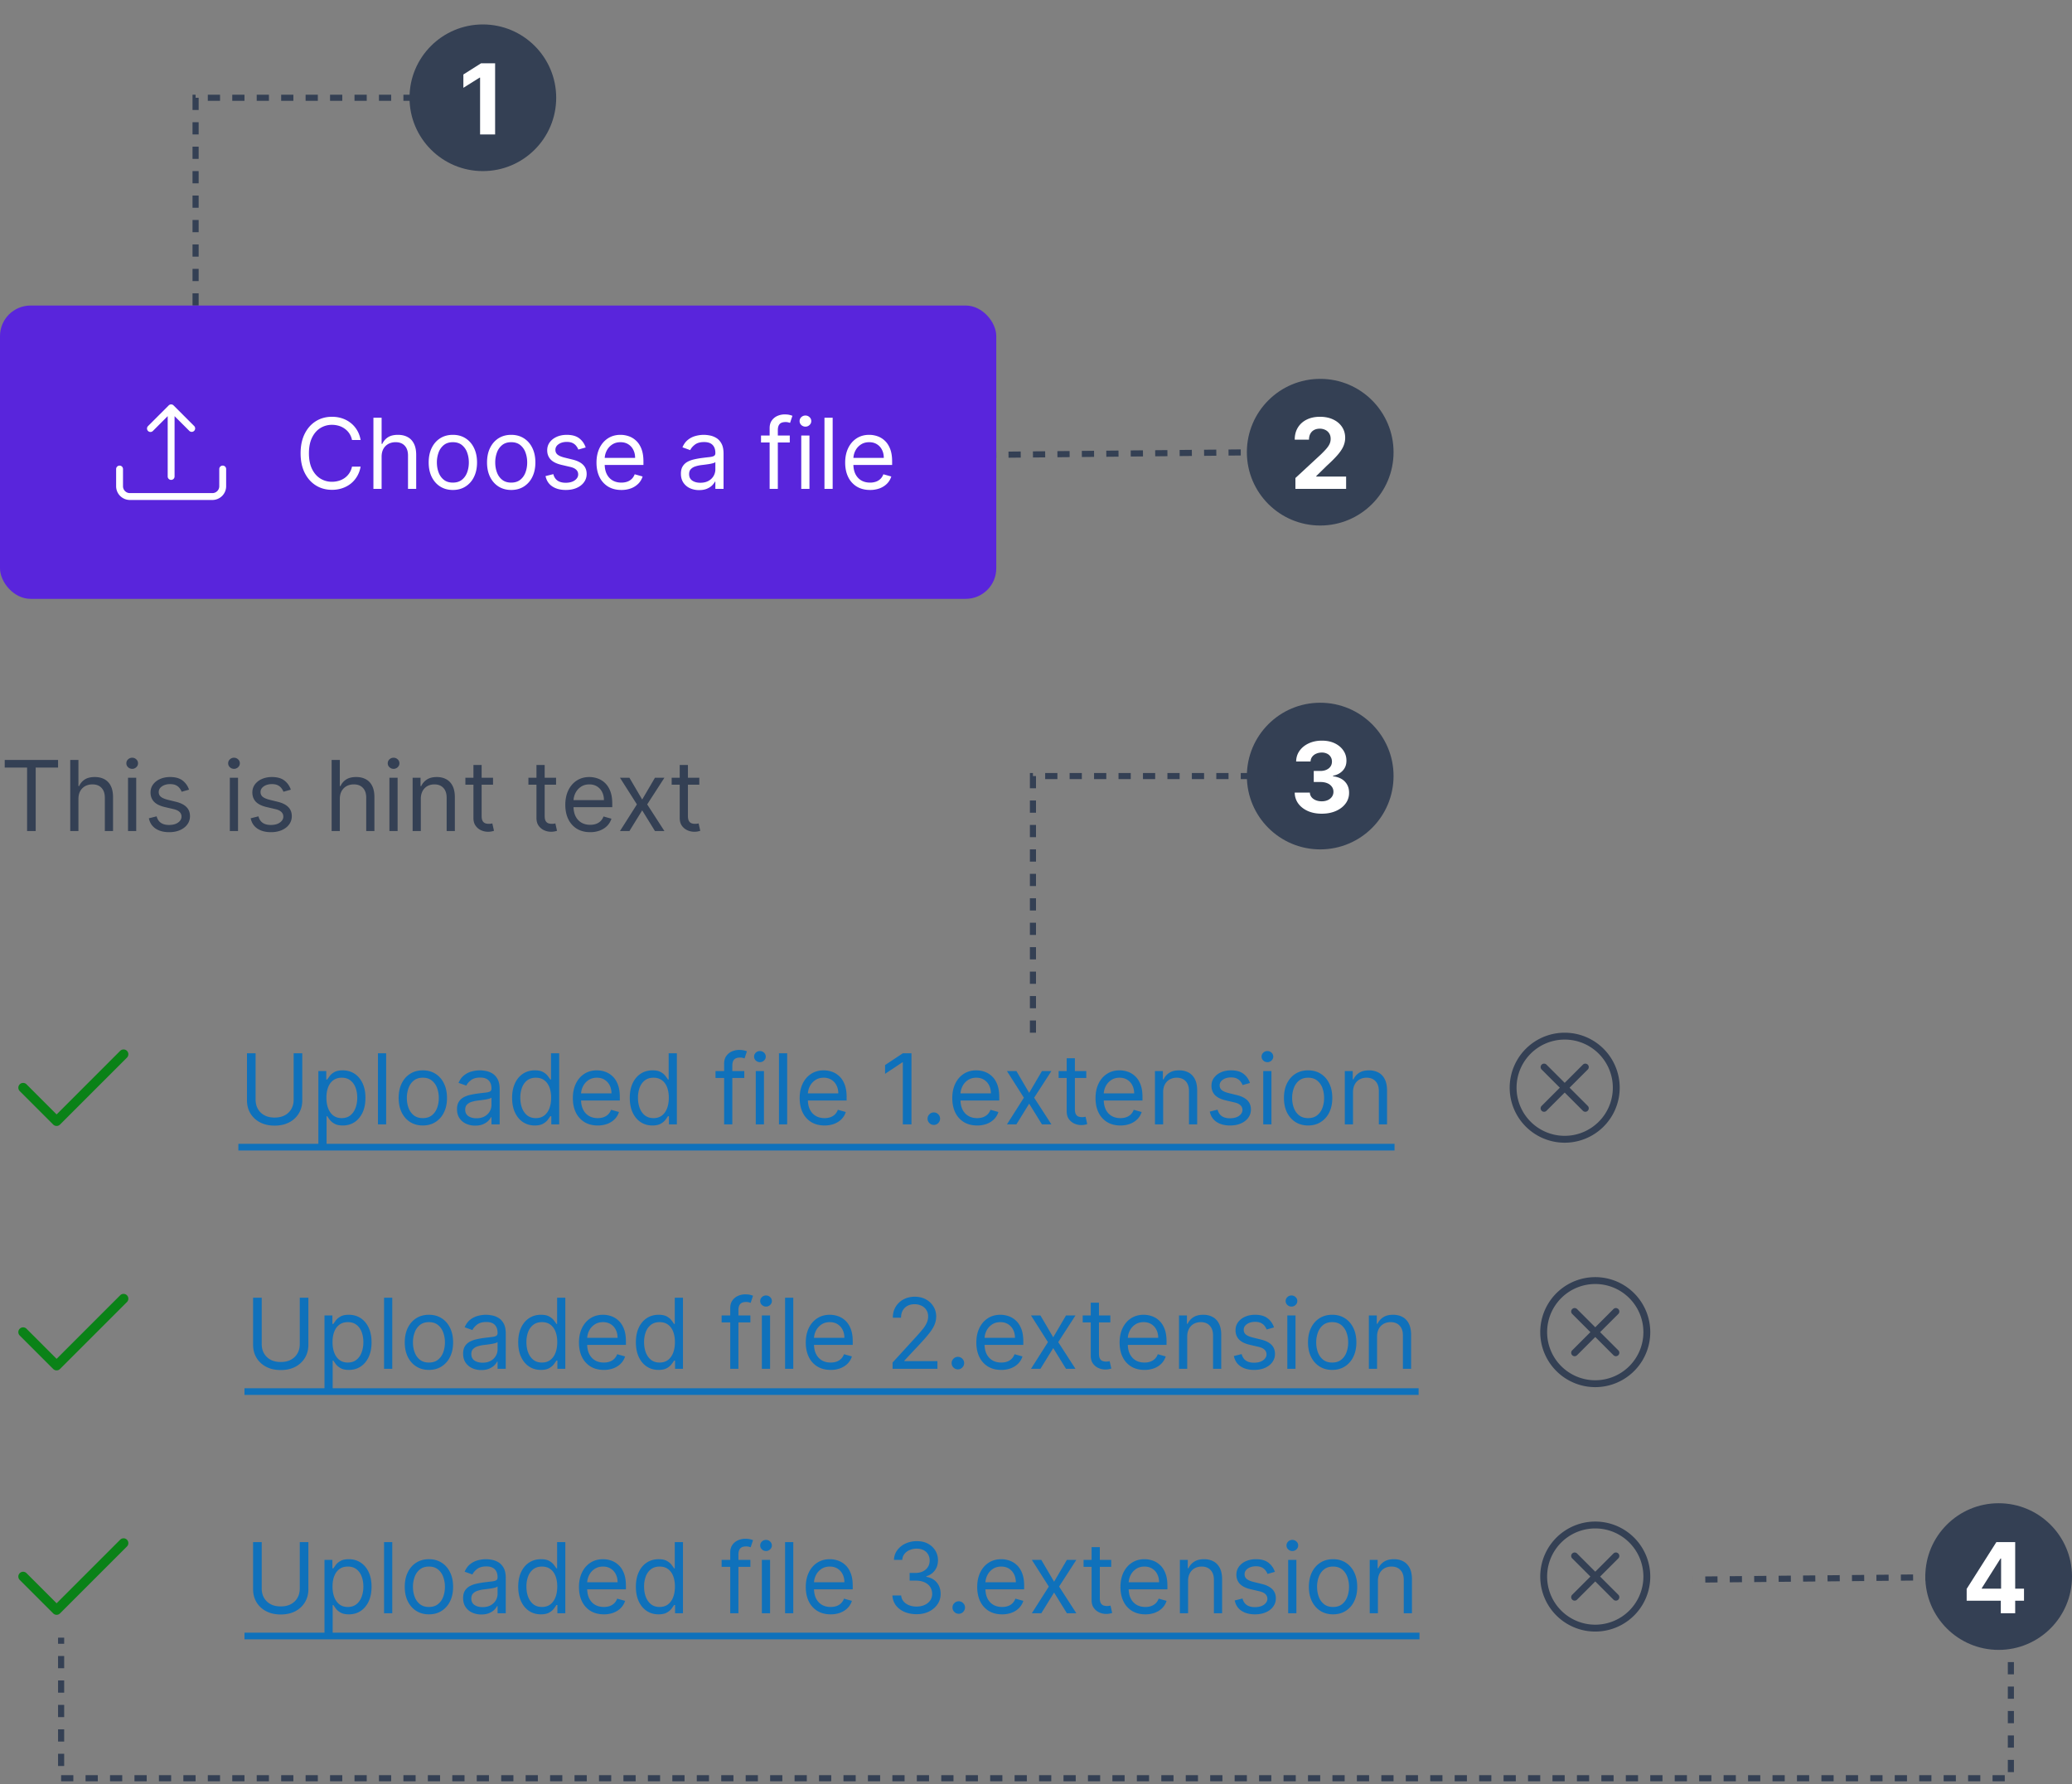 <svg width="339" height="292" viewBox="0 0 339 292" fill="none" xmlns="http://www.w3.org/2000/svg"><rect x="0" y="0" width="339" height="292" fill="#808080" stroke="none"/><circle cx="216" cy="74" r="12" fill="#344054"/><path d="M211.943 80v-1.773l4.142-3.835c.353-.34.648-.648.887-.92.242-.273.426-.54.551-.801.125-.266.187-.552.187-.859 0-.34-.077-.634-.233-.88a1.526 1.526 0 0 0-.636-.574 1.995 1.995 0 0 0-.915-.205c-.356 0-.667.072-.932.216-.265.144-.469.35-.613.62-.144.269-.216.589-.216.96h-2.335c0-.761.172-1.422.517-1.983.344-.56.827-.994 1.448-1.301.622-.307 1.338-.46 2.148-.46.834 0 1.559.147 2.176.443.622.291 1.104.697 1.449 1.216s.517 1.113.517 1.784c0 .44-.087.873-.261 1.3-.171.429-.476.904-.915 1.427-.439.519-1.059 1.142-1.858 1.87l-1.699 1.664v.08h4.887V80h-8.296Z" fill="#fff"/><path d="m207 74-52 .5M329 272v19m0-33-52 .5" stroke="#344054" stroke-dasharray="2 2"/><circle cx="79" cy="16" r="12" fill="#344054"/><path d="M81.006 10.364V22h-2.46v-9.301h-.069l-2.665 1.67v-2.181l2.881-1.824h2.313Z" fill="#fff"/><path d="M76 16H32v42" stroke="#344054" stroke-dasharray="2 2"/><circle cx="327" cy="258" r="12" fill="#344054"/><path d="M321.767 261.955v-1.938l4.858-7.653h1.67v2.681h-.988l-3.063 4.847v.091h6.904v1.972h-9.381Zm5.585 2.045v-2.636l.046-.858v-8.142h2.307V264h-2.353Z" fill="#fff"/><path d="M328 291H10v-23" stroke="#344054" stroke-dasharray="2 2"/><rect y="50" width="163" height="48" rx="5" fill="#5925DC"/><path d="M19.563 76.194a.562.562 0 0 1 .562.563v2.812a1.125 1.125 0 0 0 1.125 1.125h13.5a1.125 1.125 0 0 0 1.125-1.125v-2.812a.562.562 0 0 1 1.125 0v2.812a2.25 2.25 0 0 1-2.25 2.25h-13.5A2.25 2.25 0 0 1 19 79.57v-2.812a.562.562 0 0 1 .563-.563Z" fill="#fff"/><path d="M27.602 66.346a.56.56 0 0 1 .796 0l3.375 3.375a.563.563 0 0 1-.796.796l-2.415-2.415v9.892a.563.563 0 0 1-1.125 0v-9.892l-2.414 2.415a.563.563 0 1 1-.796-.796l3.375-3.375ZM59 72h-1.41a2.93 2.93 0 0 0-1.187-1.84 3.185 3.185 0 0 0-.972-.478 3.883 3.883 0 0 0-1.113-.16 3.55 3.55 0 0 0-1.915.535c-.569.356-1.021.88-1.358 1.574-.334.693-.5 1.543-.5 2.55 0 1.008.166 1.859.5 2.552.337.693.79 1.218 1.358 1.574a3.55 3.55 0 0 0 1.915.534 3.88 3.88 0 0 0 1.113-.16c.356-.105.68-.262.972-.47a2.984 2.984 0 0 0 1.188-1.847h1.408a4.695 4.695 0 0 1-.58 1.596c-.28.47-.628.87-1.045 1.2a4.58 4.58 0 0 1-1.403.743 5.23 5.23 0 0 1-1.653.256c-.993 0-1.875-.242-2.648-.727-.773-.485-1.38-1.174-1.824-2.068-.443-.894-.665-1.955-.665-3.182 0-1.228.222-2.288.665-3.182.443-.894 1.051-1.583 1.824-2.068.773-.485 1.655-.728 2.648-.728.587 0 1.138.086 1.653.256.519.17.987.42 1.403.75.417.326.765.724 1.046 1.193.28.466.473.998.58 1.597Zm3.435 2.75V80h-1.34V68.364h1.34v4.272h.114a2.47 2.47 0 0 1 .92-1.073c.413-.27.963-.404 1.648-.404.595 0 1.116.12 1.563.358.447.235.793.597 1.04 1.085.25.485.374 1.102.374 1.852V80h-1.34v-5.454c0-.694-.18-1.23-.54-1.609-.356-.382-.85-.573-1.483-.573-.44 0-.833.092-1.182.278a2.036 2.036 0 0 0-.818.813c-.197.356-.296.787-.296 1.295Zm11.658 5.432c-.788 0-1.48-.188-2.074-.563-.59-.375-1.053-.9-1.386-1.573-.33-.675-.495-1.463-.495-2.364 0-.91.165-1.703.495-2.38.333-.679.795-1.205 1.386-1.58.595-.375 1.286-.563 2.074-.563.788 0 1.477.188 2.068.563.595.375 1.057.901 1.387 1.58.333.677.5 1.47.5 2.38 0 .901-.167 1.69-.5 2.364a3.77 3.77 0 0 1-1.387 1.573c-.59.375-1.28.563-2.068.563Zm0-1.205c.599 0 1.09-.153 1.477-.46.387-.307.673-.71.858-1.21.186-.5.279-1.042.279-1.625 0-.584-.093-1.127-.279-1.63a2.749 2.749 0 0 0-.858-1.223c-.386-.31-.878-.465-1.477-.465-.598 0-1.09.155-1.477.465a2.741 2.741 0 0 0-.858 1.222 4.681 4.681 0 0 0-.279 1.63c0 .584.093 1.126.279 1.626.185.5.471.903.858 1.21.386.307.879.46 1.477.46Zm9.547 1.205c-.788 0-1.48-.188-2.074-.563-.59-.375-1.053-.9-1.386-1.573-.33-.675-.495-1.463-.495-2.364 0-.91.165-1.703.495-2.38.333-.679.795-1.205 1.386-1.58.595-.375 1.286-.563 2.074-.563.788 0 1.477.188 2.068.563.595.375 1.057.901 1.386 1.58.334.677.5 1.47.5 2.38 0 .901-.166 1.69-.5 2.364a3.77 3.77 0 0 1-1.386 1.573c-.59.375-1.28.563-2.068.563Zm0-1.205c.598 0 1.09-.153 1.477-.46.387-.307.672-.71.858-1.21.186-.5.279-1.042.279-1.625 0-.584-.093-1.127-.279-1.63a2.748 2.748 0 0 0-.858-1.223c-.386-.31-.879-.465-1.477-.465-.599 0-1.091.155-1.477.465a2.75 2.75 0 0 0-.858 1.222 4.681 4.681 0 0 0-.279 1.63c0 .584.093 1.126.279 1.626.185.5.471.903.858 1.21.386.307.878.46 1.477.46Zm12.183-5.75-1.204.341a2.234 2.234 0 0 0-.336-.585 1.627 1.627 0 0 0-.59-.477c-.25-.125-.57-.188-.96-.188-.535 0-.98.123-1.336.37-.352.242-.528.55-.528.926 0 .333.12.596.363.79.243.193.621.354 1.137.482l1.295.319c.78.189 1.362.479 1.744.869.383.386.574.884.574 1.494 0 .5-.144.947-.432 1.341-.284.394-.681.705-1.193.932-.511.227-1.106.34-1.784.34-.89 0-1.627-.192-2.21-.579-.583-.386-.953-.95-1.108-1.693l1.273-.318c.12.47.35.822.687 1.057.341.235.786.352 1.335.352.625 0 1.122-.133 1.49-.398.37-.269.556-.59.556-.966 0-.303-.106-.556-.318-.761-.212-.208-.538-.364-.978-.466l-1.454-.34c-.8-.19-1.386-.484-1.761-.882-.372-.401-.557-.903-.557-1.505 0-.493.138-.928.414-1.307.28-.379.662-.676 1.143-.892.484-.216 1.034-.324 1.647-.324.864 0 1.542.19 2.034.568.496.38.849.88 1.057 1.5Zm5.837 6.955c-.841 0-1.566-.186-2.176-.557a3.737 3.737 0 0 1-1.404-1.568c-.326-.674-.488-1.459-.488-2.353 0-.893.162-1.681.488-2.363.33-.686.788-1.22 1.375-1.602.591-.387 1.281-.58 2.068-.58.455 0 .904.076 1.347.227.443.152.847.398 1.21.739.364.337.654.784.87 1.34.215.558.323 1.243.323 2.058v.568h-6.727v-1.16h5.364c0-.492-.099-.931-.296-1.317a2.223 2.223 0 0 0-.829-.915c-.356-.224-.777-.335-1.262-.335-.534 0-.996.132-1.386.397a2.616 2.616 0 0 0-.892 1.023c-.208.42-.313.871-.313 1.352v.773c0 .66.114 1.218.341 1.676.231.455.552.801.961 1.04.409.235.884.352 1.426.352.352 0 .67-.049.954-.148.288-.102.536-.253.745-.454.208-.204.369-.458.483-.761l1.295.363a2.87 2.87 0 0 1-.687 1.16 3.35 3.35 0 0 1-1.194.772 4.42 4.42 0 0 1-1.596.273Zm12.721.022a3.54 3.54 0 0 1-1.505-.312 2.582 2.582 0 0 1-1.074-.915c-.265-.401-.398-.886-.398-1.454 0-.5.099-.906.296-1.216.197-.315.46-.56.789-.739.33-.178.694-.31 1.091-.397.402-.092.805-.163 1.21-.217.531-.068.961-.119 1.29-.153.334-.038.576-.1.728-.187.155-.088.232-.239.232-.455v-.045c0-.561-.153-.997-.46-1.307-.303-.31-.763-.466-1.38-.466-.641 0-1.142.14-1.506.42-.364.28-.619.58-.767.898l-1.273-.455c.227-.53.53-.943.909-1.238a3.39 3.39 0 0 1 1.25-.625 5.196 5.196 0 0 1 1.341-.182c.28 0 .602.034.966.102.367.065.722.2 1.063.404.344.204.63.513.857.926.228.413.341.966.341 1.659V80h-1.341v-1.182h-.068c-.091.19-.242.392-.454.608-.212.216-.495.4-.847.551-.352.152-.782.227-1.29.227Zm.205-1.204c.53 0 .977-.104 1.341-.313a2.124 2.124 0 0 0 1.113-1.846v-1.227c-.056.068-.181.13-.375.187a6.29 6.29 0 0 1-.659.142 29.56 29.56 0 0 1-1.284.17 5.19 5.19 0 0 0-.977.222 1.681 1.681 0 0 0-.727.45c-.182.196-.273.465-.273.806 0 .466.172.818.517 1.057.349.235.79.352 1.324.352Zm14.629-7.727v1.136h-4.704v-1.136h4.704ZM125.92 80v-9.932c0-.5.117-.916.352-1.25a2.19 2.19 0 0 1 .915-.75 2.89 2.89 0 0 1 1.187-.25c.33 0 .599.027.807.08.208.053.364.102.466.148l-.386 1.158a7.154 7.154 0 0 0-.284-.085 1.727 1.727 0 0 0-.466-.05c-.444 0-.764.11-.961.334-.193.224-.289.551-.289.983V80h-1.341Zm5.174 0v-8.727h1.341V80h-1.341Zm.682-10.182a.954.954 0 0 1-.676-.267.86.86 0 0 1-.278-.642.86.86 0 0 1 .278-.642.955.955 0 0 1 .676-.267c.262 0 .485.089.671.267a.851.851 0 0 1 .284.642c0 .25-.095.464-.284.642a.934.934 0 0 1-.671.267Zm4.456-1.454V80h-1.341V68.364h1.341Zm6.115 11.818c-.841 0-1.566-.186-2.176-.557a3.733 3.733 0 0 1-1.403-1.568c-.326-.674-.489-1.459-.489-2.353 0-.893.163-1.681.489-2.363.329-.686.788-1.22 1.375-1.602.591-.387 1.28-.58 2.068-.58.454 0 .903.076 1.347.227a3.34 3.34 0 0 1 1.21.739c.363.337.653.784.869 1.34.216.558.324 1.243.324 2.058v.568h-6.727v-1.16h5.363c0-.492-.098-.931-.295-1.317a2.225 2.225 0 0 0-.83-.915c-.356-.224-.776-.335-1.261-.335-.534 0-.996.132-1.386.397a2.608 2.608 0 0 0-.892 1.023c-.209.42-.313.871-.313 1.352v.773c0 .66.114 1.218.341 1.676.231.455.551.801.96 1.04.409.235.885.352 1.426.352a2.9 2.9 0 0 0 .955-.148 2.03 2.03 0 0 0 .744-.454c.208-.204.369-.458.483-.761l1.296.363a2.88 2.88 0 0 1-.688 1.16c-.322.329-.72.587-1.193.772a4.43 4.43 0 0 1-1.597.273Z" fill="#fff"/><path d="M.773 125.614v-1.25H9.5v1.25H5.84V136H4.433v-10.386H.772Zm12.06 5.136V136h-1.34v-11.636h1.34v4.272h.114c.205-.45.512-.808.92-1.074.414-.268.963-.403 1.649-.403.594 0 1.115.119 1.562.358a2.41 2.41 0 0 1 1.04 1.085c.25.485.375 1.103.375 1.853V136h-1.341v-5.455c0-.693-.18-1.229-.54-1.607-.356-.383-.85-.574-1.483-.574-.44 0-.833.092-1.182.278a2.032 2.032 0 0 0-.818.813c-.197.356-.295.787-.295 1.295Zm8.113 5.25v-8.727h1.34V136h-1.34Zm.682-10.182a.954.954 0 0 1-.676-.267.858.858 0 0 1-.279-.642c0-.25.093-.464.279-.642a.954.954 0 0 1 .676-.267c.261 0 .485.089.67.267a.85.85 0 0 1 .284.642.85.85 0 0 1-.284.642.934.934 0 0 1-.67.267Zm9.297 3.409-1.205.341a2.226 2.226 0 0 0-.335-.585 1.628 1.628 0 0 0-.591-.477c-.25-.125-.57-.188-.96-.188-.534 0-.98.123-1.335.37-.353.242-.529.551-.529.926 0 .333.121.596.364.789.242.194.621.355 1.136.483l1.296.319c.78.189 1.361.479 1.744.869.382.386.574.884.574 1.494 0 .5-.144.947-.432 1.341-.284.394-.682.705-1.193.932-.512.227-1.106.341-1.784.341-.89 0-1.627-.193-2.21-.58-.584-.386-.953-.95-1.108-1.693l1.272-.318c.121.47.35.822.688 1.057.34.235.786.352 1.335.352.625 0 1.121-.133 1.489-.398.37-.269.556-.591.556-.966 0-.303-.106-.556-.318-.761-.212-.208-.538-.364-.977-.466l-1.455-.341c-.799-.189-1.386-.483-1.76-.88-.372-.402-.558-.904-.558-1.506 0-.493.138-.928.415-1.307a2.82 2.82 0 0 1 1.142-.892c.485-.216 1.034-.324 1.648-.324.863 0 1.541.189 2.034.568a3.07 3.07 0 0 1 1.057 1.5ZM37.602 136v-8.727h1.341V136h-1.34Zm.682-10.182a.953.953 0 0 1-.676-.267.858.858 0 0 1-.278-.642c0-.25.092-.464.278-.642a.953.953 0 0 1 .676-.267c.261 0 .485.089.67.267a.85.85 0 0 1 .285.642.85.85 0 0 1-.284.642.934.934 0 0 1-.67.267Zm9.297 3.409-1.205.341a2.225 2.225 0 0 0-.335-.585 1.628 1.628 0 0 0-.59-.477c-.25-.125-.57-.188-.96-.188-.535 0-.98.123-1.336.37-.352.242-.529.551-.529.926 0 .333.122.596.364.789.242.194.621.355 1.136.483l1.296.319c.78.189 1.362.479 1.744.869.383.386.574.884.574 1.494 0 .5-.144.947-.432 1.341-.284.394-.682.705-1.193.932-.511.227-1.106.341-1.784.341-.89 0-1.627-.193-2.21-.58-.584-.386-.953-.95-1.108-1.693l1.273-.318c.12.47.35.822.687 1.057.34.235.786.352 1.335.352.625 0 1.121-.133 1.489-.398.371-.269.557-.591.557-.966 0-.303-.106-.556-.319-.761-.212-.208-.537-.364-.977-.466l-1.454-.341c-.8-.189-1.387-.483-1.762-.88-.37-.402-.556-.904-.556-1.506 0-.493.138-.928.414-1.307a2.82 2.82 0 0 1 1.142-.892c.485-.216 1.034-.324 1.648-.324.864 0 1.542.189 2.034.568.496.379.849.879 1.057 1.5Zm8.018 1.523V136h-1.34v-11.636h1.34v4.272h.114c.205-.45.511-.808.92-1.074.413-.268.963-.403 1.648-.403.595 0 1.116.119 1.563.358.447.235.793.597 1.04 1.085.25.485.374 1.103.374 1.853V136h-1.34v-5.455c0-.693-.18-1.229-.54-1.607-.356-.383-.85-.574-1.483-.574-.44 0-.833.092-1.182.278a2.032 2.032 0 0 0-.818.813c-.197.356-.296.787-.296 1.295Zm8.113 5.25v-8.727h1.34V136h-1.34Zm.681-10.182a.954.954 0 0 1-.676-.267.858.858 0 0 1-.278-.642.86.86 0 0 1 .278-.642.954.954 0 0 1 .677-.267c.26 0 .484.089.67.267a.85.85 0 0 1 .284.642.85.85 0 0 1-.284.642.934.934 0 0 1-.67.267Zm4.456 4.932V136h-1.34v-8.727h1.295v1.363h.114c.204-.443.515-.799.931-1.068.417-.273.955-.409 1.614-.409.591 0 1.108.121 1.551.364.443.238.788.602 1.034 1.091.246.484.37 1.098.37 1.841V136h-1.341v-5.455c0-.685-.178-1.219-.534-1.602-.356-.386-.845-.579-1.466-.579-.428 0-.81.092-1.148.278a1.99 1.99 0 0 0-.79.813c-.193.356-.29.787-.29 1.295Zm11.814-3.477v1.136h-4.522v-1.136h4.522Zm-3.204-2.091h1.34v8.318c0 .379.056.663.165.852a.85.85 0 0 0 .432.375c.178.061.366.091.563.091.147 0 .269-.007.363-.023l.228-.045.272 1.205c-.09.034-.217.068-.38.102-.163.038-.37.057-.62.057-.378 0-.75-.082-1.113-.245a2.215 2.215 0 0 1-.898-.744c-.235-.333-.352-.754-.352-1.261v-8.682Zm13.517 2.091v1.136h-4.523v-1.136h4.523Zm-3.205-2.091h1.341v8.318c0 .379.055.663.165.852a.85.85 0 0 0 .432.375c.178.061.365.091.562.091.148 0 .27-.007.364-.023l.227-.045.273 1.205a2.76 2.76 0 0 1-.38.102c-.164.038-.37.057-.62.057a2.7 2.7 0 0 1-1.114-.245 2.215 2.215 0 0 1-.897-.744c-.235-.333-.353-.754-.353-1.261v-8.682Zm8.787 11c-.84 0-1.566-.186-2.176-.557a3.74 3.74 0 0 1-1.403-1.568c-.326-.674-.489-1.459-.489-2.352 0-.894.163-1.682.489-2.364.33-.686.788-1.22 1.375-1.602.59-.387 1.28-.58 2.068-.58.454 0 .903.076 1.347.227.443.152.846.398 1.21.739.363.337.653.784.869 1.341.216.557.324 1.242.324 2.057v.568h-6.727v-1.159h5.363c0-.493-.098-.932-.295-1.318a2.22 2.22 0 0 0-.83-.915c-.356-.224-.776-.335-1.261-.335-.534 0-.996.132-1.386.397a2.624 2.624 0 0 0-.892 1.023 3.004 3.004 0 0 0-.313 1.352v.773c0 .659.114 1.218.34 1.676.232.455.552.801.961 1.04.41.235.885.352 1.426.352.352 0 .67-.049.955-.147a2.05 2.05 0 0 0 .744-.455c.208-.205.37-.458.483-.761l1.296.363c-.137.44-.366.826-.688 1.159-.322.33-.72.587-1.193.773a4.421 4.421 0 0 1-1.597.273Zm6.419-8.909 2.091 3.568 2.091-3.568h1.546l-2.819 4.363 2.819 4.364h-1.546l-2.091-3.386-2.091 3.386h-1.545l2.773-4.364-2.773-4.363h1.545Zm11.436 0v1.136h-4.522v-1.136h4.522Zm-3.204-2.091h1.341v8.318c0 .379.055.663.164.852a.853.853 0 0 0 .432.375c.178.061.366.091.563.091.148 0 .269-.007.363-.023l.228-.045.272 1.205c-.09.034-.217.068-.38.102-.163.038-.37.057-.62.057-.378 0-.75-.082-1.113-.245a2.217 2.217 0 0 1-.898-.744c-.235-.333-.352-.754-.352-1.261v-8.682Z" fill="#344054"/><path d="M20.77 171.968a.789.789 0 0 1 .17.854.789.789 0 0 1-.17.255L9.815 184.032a.79.79 0 0 1-1.108 0l-5.478-5.478a.783.783 0 1 1 1.109-1.108l4.923 4.925 10.401-10.403a.79.79 0 0 1 1.108 0Z" fill="#0A8217"/><path d="M48.045 172.364h1.41v7.704c0 .796-.188 1.506-.563 2.131a3.933 3.933 0 0 1-1.574 1.471c-.678.357-1.473.535-2.386.535s-1.709-.178-2.387-.535a3.973 3.973 0 0 1-1.58-1.471c-.37-.625-.556-1.335-.556-2.131v-7.704h1.41v7.591c0 .568.124 1.073.374 1.517.25.439.606.786 1.068 1.039.466.25 1.023.375 1.67.375.649 0 1.205-.125 1.671-.375.466-.253.822-.6 1.069-1.039.25-.444.374-.949.374-1.517v-7.591Zm4.042 14.909v-12h1.295v1.386h.16c.098-.151.234-.345.408-.579.178-.239.432-.451.762-.637.333-.189.784-.284 1.352-.284.735 0 1.383.184 1.943.551.56.368.998.888 1.313 1.563.314.674.471 1.469.471 2.386 0 .924-.157 1.725-.471 2.403-.315.675-.75 1.197-1.307 1.569-.557.367-1.2.551-1.926.551-.561 0-1.01-.093-1.347-.279-.337-.189-.596-.403-.778-.642a8.534 8.534 0 0 1-.42-.602h-.114v4.614h-1.341Zm1.318-7.637c0 .659.096 1.241.29 1.745.193.5.475.892.846 1.176.371.28.826.42 1.364.42.56 0 1.028-.147 1.403-.443.379-.299.663-.701.852-1.204a4.73 4.73 0 0 0 .29-1.694c0-.613-.094-1.166-.284-1.659-.185-.496-.468-.888-.846-1.176-.375-.292-.847-.437-1.415-.437-.546 0-1.004.138-1.375.414-.371.273-.652.656-.841 1.148-.19.489-.284 1.059-.284 1.71Zm9.773-7.272V184h-1.341v-11.636h1.34Zm6.001 11.818c-.788 0-1.48-.188-2.074-.563-.59-.375-1.053-.899-1.386-1.574-.33-.674-.495-1.462-.495-2.363 0-.909.165-1.703.495-2.381.333-.678.795-1.204 1.386-1.579.595-.375 1.286-.563 2.074-.563.788 0 1.477.188 2.068.563.595.375 1.057.901 1.386 1.579.334.678.5 1.472.5 2.381 0 .901-.166 1.689-.5 2.363a3.764 3.764 0 0 1-1.386 1.574c-.59.375-1.28.563-2.068.563Zm0-1.205c.599 0 1.09-.153 1.477-.46.387-.307.673-.71.858-1.21.186-.5.279-1.042.279-1.625a4.68 4.68 0 0 0-.279-1.631 2.742 2.742 0 0 0-.858-1.221c-.386-.311-.879-.466-1.477-.466-.599 0-1.09.155-1.477.466-.387.31-.673.717-.858 1.221a4.678 4.678 0 0 0-.279 1.631c0 .583.093 1.125.279 1.625.185.5.471.903.858 1.21.386.307.879.46 1.477.46Zm8.57 1.228a3.552 3.552 0 0 1-1.506-.313 2.582 2.582 0 0 1-1.074-.915c-.265-.401-.398-.886-.398-1.454 0-.5.099-.906.296-1.216.197-.315.46-.561.79-.739.33-.178.693-.31 1.09-.398.402-.09.805-.162 1.21-.215.531-.069.96-.12 1.29-.154.334-.038.576-.1.728-.187.155-.087.233-.239.233-.455v-.045c0-.561-.154-.997-.46-1.307-.304-.311-.764-.466-1.381-.466-.64 0-1.142.14-1.506.42-.364.281-.62.58-.767.898l-1.273-.454c.228-.531.53-.944.91-1.239a3.398 3.398 0 0 1 1.25-.625 5.199 5.199 0 0 1 1.34-.182c.28 0 .603.034.966.102.368.065.722.199 1.063.404.344.204.63.513.858.926.227.413.34.966.34 1.659V184h-1.34v-1.182h-.069a2.35 2.35 0 0 1-.454.608c-.212.216-.494.4-.847.551-.352.152-.782.228-1.29.228Zm.204-1.205c.53 0 .977-.104 1.341-.312.368-.209.644-.478.83-.807.189-.33.284-.676.284-1.04v-1.227c-.057.068-.182.13-.375.187-.19.053-.41.101-.66.142a27.7 27.7 0 0 1-.721.102c-.231.027-.419.05-.563.069a5.108 5.108 0 0 0-.977.221 1.69 1.69 0 0 0-.727.449c-.182.197-.273.466-.273.807 0 .466.173.818.517 1.057.349.235.79.352 1.324.352Zm9.538 1.182c-.727 0-1.369-.184-1.926-.551-.556-.372-.992-.894-1.306-1.569-.315-.678-.472-1.479-.472-2.403 0-.917.157-1.712.471-2.386.315-.675.752-1.195 1.313-1.563.56-.367 1.208-.551 1.943-.551.568 0 1.017.095 1.347.284.333.186.587.398.761.637.178.234.316.428.415.579h.114v-4.295h1.34V184h-1.295v-1.341h-.16c-.098.159-.238.36-.42.602-.181.239-.44.453-.778.642-.337.186-.786.279-1.346.279Zm.182-1.205c.538 0 .993-.14 1.364-.42.371-.284.653-.676.846-1.176.194-.504.29-1.086.29-1.745 0-.651-.094-1.221-.284-1.71-.19-.492-.47-.875-.84-1.148-.372-.276-.83-.414-1.376-.414-.568 0-1.041.145-1.42.437-.375.288-.657.68-.847 1.176a4.68 4.68 0 0 0-.278 1.659c0 .622.094 1.186.284 1.694.193.503.477.905.852 1.204.379.296.849.443 1.41.443Zm10.12 1.205c-.841 0-1.567-.186-2.177-.557a3.74 3.74 0 0 1-1.403-1.568c-.326-.674-.489-1.459-.489-2.352 0-.894.163-1.682.49-2.364.329-.686.787-1.22 1.374-1.602.591-.387 1.28-.58 2.068-.58.455 0 .904.076 1.347.227.443.152.846.398 1.21.739.364.337.653.784.869 1.341.216.557.324 1.242.324 2.057v.568h-6.727v-1.159h5.364c0-.493-.099-.932-.296-1.318a2.22 2.22 0 0 0-.83-.915c-.355-.224-.776-.335-1.26-.335-.535 0-.997.132-1.387.397a2.625 2.625 0 0 0-.892 1.023 3.006 3.006 0 0 0-.313 1.352v.773c0 .659.114 1.218.341 1.676.231.455.551.801.96 1.04.41.235.885.352 1.427.352.352 0 .67-.049.954-.147.288-.103.536-.254.745-.455.208-.205.369-.458.482-.761l1.296.363c-.136.44-.366.826-.688 1.159a3.35 3.35 0 0 1-1.193.773 4.421 4.421 0 0 1-1.596.273Zm8.948 0c-.727 0-1.369-.184-1.926-.551-.556-.372-.992-.894-1.306-1.569-.315-.678-.472-1.479-.472-2.403 0-.917.157-1.712.472-2.386.314-.675.751-1.195 1.312-1.563.561-.367 1.208-.551 1.943-.551.568 0 1.017.095 1.347.284.333.186.587.398.761.637.178.234.316.428.415.579h.114v-4.295h1.34V184h-1.295v-1.341h-.159c-.099.159-.239.36-.421.602-.181.239-.441.453-.778.642-.337.186-.786.279-1.347.279Zm.182-1.205c.538 0 .993-.14 1.364-.42.371-.284.653-.676.847-1.176.193-.504.289-1.086.289-1.745 0-.651-.094-1.221-.284-1.71-.189-.492-.469-.875-.841-1.148-.371-.276-.829-.414-1.375-.414-.568 0-1.041.145-1.42.437-.375.288-.657.68-.847 1.176a4.694 4.694 0 0 0-.278 1.659c0 .622.095 1.186.284 1.694.193.503.477.905.852 1.204.379.296.849.443 1.409.443Zm14.847-7.704v1.136h-4.705v-1.136h4.705ZM118.474 184v-9.932c0-.5.118-.916.353-1.25.235-.333.539-.583.914-.75.375-.166.771-.25 1.188-.25.33 0 .598.027.807.08.208.053.363.102.466.147l-.387 1.16a5.962 5.962 0 0 0-.284-.086 1.721 1.721 0 0 0-.466-.051c-.443 0-.763.112-.96.335-.193.224-.29.552-.29.983V184h-1.341Zm5.175 0v-8.727h1.341V184h-1.341Zm.682-10.182a.953.953 0 0 1-.676-.267.857.857 0 0 1-.279-.642c0-.25.093-.464.279-.642a.953.953 0 0 1 .676-.267c.261 0 .485.089.67.267.19.178.285.392.285.642s-.095.464-.285.642a.932.932 0 0 1-.67.267Zm4.456-1.454V184h-1.341v-11.636h1.341Zm6.115 11.818c-.841 0-1.566-.186-2.176-.557a3.744 3.744 0 0 1-1.404-1.568c-.325-.674-.488-1.459-.488-2.352 0-.894.163-1.682.488-2.364.33-.686.788-1.22 1.375-1.602.591-.387 1.281-.58 2.069-.58.454 0 .903.076 1.346.227.443.152.847.398 1.21.739.364.337.654.784.87 1.341.216.557.324 1.242.324 2.057v.568h-6.728v-1.159h5.364c0-.493-.098-.932-.295-1.318a2.226 2.226 0 0 0-.83-.915c-.356-.224-.777-.335-1.261-.335-.534 0-.997.132-1.387.397a2.633 2.633 0 0 0-.892 1.023 3.01 3.01 0 0 0-.312 1.352v.773c0 .659.113 1.218.341 1.676.231.455.551.801.96 1.04.409.235.884.352 1.426.352.352 0 .67-.049.955-.147.287-.103.536-.254.744-.455.208-.205.369-.458.483-.761l1.295.363a2.86 2.86 0 0 1-.687 1.159c-.322.33-.72.587-1.193.773a4.425 4.425 0 0 1-1.597.273Zm14.222-11.818V184h-1.41v-10.159h-.068l-2.841 1.886v-1.432l2.909-1.931h1.41Zm3.659 11.727a.983.983 0 0 1-.722-.301.985.985 0 0 1-.301-.722c0-.28.1-.521.301-.721a.984.984 0 0 1 .722-.302c.28 0 .521.101.721.302.201.2.301.441.301.721a.964.964 0 0 1-.142.512c-.091.155-.214.28-.369.375a.981.981 0 0 1-.511.136Zm7.088.091c-.841 0-1.567-.186-2.176-.557a3.744 3.744 0 0 1-1.404-1.568c-.326-.674-.488-1.459-.488-2.352 0-.894.162-1.682.488-2.364.33-.686.788-1.22 1.375-1.602.591-.387 1.28-.58 2.068-.58.455 0 .904.076 1.347.227.443.152.847.398 1.21.739.364.337.654.784.87 1.341.215.557.323 1.242.323 2.057v.568h-6.727v-1.159h5.364c0-.493-.099-.932-.296-1.318a2.217 2.217 0 0 0-.829-.915c-.356-.224-.777-.335-1.262-.335-.534 0-.996.132-1.386.397a2.625 2.625 0 0 0-.892 1.023 3.01 3.01 0 0 0-.313 1.352v.773c0 .659.114 1.218.341 1.676.231.455.552.801.961 1.04.409.235.884.352 1.426.352.352 0 .67-.049.954-.147.288-.103.536-.254.745-.455.208-.205.369-.458.483-.761l1.295.363c-.136.44-.366.826-.687 1.159a3.35 3.35 0 0 1-1.194.773 4.416 4.416 0 0 1-1.596.273Zm6.419-8.909 2.091 3.568 2.091-3.568h1.545l-2.818 4.363 2.818 4.364h-1.545l-2.091-3.386L166.29 184h-1.546l2.773-4.364-2.773-4.363h1.546Zm11.436 0v1.136h-4.523v-1.136h4.523Zm-3.205-2.091h1.341v8.318c0 .379.055.663.165.852a.853.853 0 0 0 .432.375c.178.061.365.091.562.091.148 0 .269-.007.364-.023l.227-.045.273 1.205a2.74 2.74 0 0 1-.381.102 2.792 2.792 0 0 1-.619.057 2.7 2.7 0 0 1-1.114-.245 2.208 2.208 0 0 1-.897-.744c-.235-.333-.353-.754-.353-1.261v-8.682Zm8.787 11c-.841 0-1.566-.186-2.176-.557a3.736 3.736 0 0 1-1.403-1.568c-.326-.674-.489-1.459-.489-2.352 0-.894.163-1.682.489-2.364.329-.686.788-1.22 1.375-1.602.591-.387 1.28-.58 2.068-.58.454 0 .903.076 1.346.227.444.152.847.398 1.211.739.363.337.653.784.869 1.341.216.557.324 1.242.324 2.057v.568h-6.727v-1.159h5.363c0-.493-.098-.932-.295-1.318a2.219 2.219 0 0 0-.83-.915c-.356-.224-.776-.335-1.261-.335-.534 0-.996.132-1.386.397a2.627 2.627 0 0 0-.893 1.023 3.01 3.01 0 0 0-.312 1.352v.773c0 .659.114 1.218.341 1.676.231.455.551.801.96 1.04.409.235.885.352 1.426.352.353 0 .671-.049.955-.147.288-.103.536-.254.744-.455.208-.205.369-.458.483-.761l1.296.363c-.137.44-.366.826-.688 1.159-.322.33-.72.587-1.193.773a4.425 4.425 0 0 1-1.597.273Zm6.995-5.432V184h-1.341v-8.727h1.295v1.363h.114c.204-.443.515-.799.932-1.068.416-.273.954-.409 1.613-.409.591 0 1.108.121 1.551.364.444.238.788.602 1.034 1.091.247.484.37 1.098.37 1.841V184h-1.341v-5.455c0-.685-.178-1.219-.534-1.602-.356-.386-.845-.579-1.466-.579-.428 0-.811.092-1.148.278a1.998 1.998 0 0 0-.79.813c-.193.356-.289.787-.289 1.295Zm14.2-1.523-1.205.341a2.197 2.197 0 0 0-.335-.585 1.63 1.63 0 0 0-.591-.477c-.25-.125-.57-.188-.96-.188-.534 0-.979.123-1.335.37-.353.242-.529.551-.529.926 0 .333.122.596.364.789.242.194.621.355 1.136.483l1.296.319c.78.189 1.361.479 1.744.869.383.386.574.884.574 1.494 0 .5-.144.947-.432 1.341-.284.394-.682.705-1.193.932-.511.227-1.106.341-1.784.341-.89 0-1.627-.193-2.21-.58-.584-.386-.953-.95-1.108-1.693l1.272-.318c.122.47.351.822.688 1.057.341.235.786.352 1.335.352.625 0 1.121-.133 1.489-.398.371-.269.557-.591.557-.966 0-.303-.106-.556-.319-.761-.212-.208-.537-.364-.977-.466l-1.454-.341c-.8-.189-1.387-.483-1.762-.88-.371-.402-.557-.904-.557-1.506 0-.493.139-.928.415-1.307a2.82 2.82 0 0 1 1.142-.892c.485-.216 1.034-.324 1.648-.324.864 0 1.542.189 2.034.568.496.379.849.879 1.057 1.5ZM206.68 184v-8.727h1.341V184h-1.341Zm.682-10.182a.953.953 0 0 1-.676-.267.856.856 0 0 1-.278-.642c0-.25.092-.464.278-.642a.953.953 0 0 1 .676-.267c.262 0 .485.089.671.267a.851.851 0 0 1 .284.642c0 .25-.095.464-.284.642a.935.935 0 0 1-.671.267Zm6.661 10.364c-.788 0-1.479-.188-2.074-.563-.591-.375-1.053-.899-1.387-1.574-.329-.674-.494-1.462-.494-2.363 0-.909.165-1.703.494-2.381.334-.678.796-1.204 1.387-1.579.595-.375 1.286-.563 2.074-.563.788 0 1.477.188 2.068.563.595.375 1.057.901 1.386 1.579.334.678.5 1.472.5 2.381 0 .901-.166 1.689-.5 2.363a3.758 3.758 0 0 1-1.386 1.574c-.591.375-1.28.563-2.068.563Zm0-1.205c.598 0 1.091-.153 1.477-.46a2.72 2.72 0 0 0 .858-1.21c.186-.5.278-1.042.278-1.625 0-.584-.092-1.127-.278-1.631a2.748 2.748 0 0 0-.858-1.221c-.386-.311-.879-.466-1.477-.466-.599 0-1.091.155-1.478.466-.386.31-.672.717-.857 1.221a4.672 4.672 0 0 0-.279 1.631c0 .583.093 1.125.279 1.625.185.5.471.903.857 1.21.387.307.879.46 1.478.46Zm7.342-4.227V184h-1.341v-8.727h1.296v1.363h.113c.205-.443.515-.799.932-1.068.417-.273.955-.409 1.614-.409.591 0 1.108.121 1.551.364.443.238.788.602 1.034 1.091.246.484.369 1.098.369 1.841V184h-1.341v-5.455c0-.685-.178-1.219-.534-1.602-.356-.386-.844-.579-1.466-.579-.428 0-.81.092-1.147.278a1.985 1.985 0 0 0-.79.813c-.193.356-.29.787-.29 1.295Z" fill="#0F71BB"/><path d="M39 187.182h11.864v1.091H39v-1.091Zm11.86 0h32.116v1.091H50.859v-1.091Zm32.109 0h19.255v1.091H82.969v-1.091Zm19.25 0h20.21v1.091h-20.21v-1.091Zm20.203 0h16.912v1.091h-16.912v-1.091Zm16.906 0h11.932v1.091h-11.932v-1.091Zm11.25 0h4.409v1.091h-4.409v-1.091Zm4.406 0h9.319v1.091h-9.319v-1.091Zm9.078 0h14.459v1.091h-14.459v-1.091Zm14.36 0h9.318v1.091h-9.318v-1.091Zm9.312 0h9.364v1.091h-9.364v-1.091Zm9.36 0h8.363v1.091h-8.363v-1.091Zm8.359 0h22.708v1.091h-22.708v-1.091Z" fill="#0F71BB"/><path d="M256 185.875a7.872 7.872 0 0 1-5.568-2.307 7.872 7.872 0 0 1 0-11.136 7.872 7.872 0 0 1 11.136 0 7.872 7.872 0 0 1 0 11.136 7.872 7.872 0 0 1-5.568 2.307Zm0 1.125a9 9 0 1 0 0-18 9 9 0 0 0 0 18Z" fill="#344054"/><path d="M252.227 174.227a.563.563 0 0 1 .614-.123c.068.029.13.07.182.123l2.977 2.978 2.977-2.978a.555.555 0 0 1 .614-.122c.068.028.13.069.182.122a.555.555 0 0 1 .122.614.545.545 0 0 1-.122.182L256.795 178l2.978 2.977a.555.555 0 0 1 .122.613.539.539 0 0 1-.122.183.555.555 0 0 1-.614.122.545.545 0 0 1-.182-.122L256 178.795l-2.977 2.978a.555.555 0 0 1-.614.122.545.545 0 0 1-.182-.122.539.539 0 0 1-.122-.183.547.547 0 0 1 0-.431.545.545 0 0 1 .122-.182l2.978-2.977-2.978-2.977a.563.563 0 0 1-.123-.614.563.563 0 0 1 .123-.182Z" fill="#344054"/><path d="M20.77 211.968a.789.789 0 0 1 .17.854.789.789 0 0 1-.17.255L9.815 224.032a.79.79 0 0 1-1.108 0l-5.478-5.478a.783.783 0 1 1 1.109-1.108l4.923 4.925 10.401-10.403a.79.79 0 0 1 1.108 0Z" fill="#0A8217"/><path d="M49.045 212.364h1.41v7.704c0 .796-.188 1.506-.563 2.131a3.933 3.933 0 0 1-1.574 1.471c-.678.357-1.473.535-2.386.535s-1.709-.178-2.387-.535a3.973 3.973 0 0 1-1.58-1.471c-.37-.625-.556-1.335-.556-2.131v-7.704h1.41v7.591c0 .568.124 1.073.374 1.517.25.439.606.786 1.068 1.039.466.25 1.023.375 1.67.375.649 0 1.205-.125 1.671-.375.466-.253.822-.6 1.069-1.039.25-.444.374-.949.374-1.517v-7.591Zm4.042 14.909v-12h1.295v1.386h.16c.098-.151.234-.345.408-.579.178-.239.432-.451.762-.637.333-.189.784-.284 1.352-.284.735 0 1.383.184 1.943.551.56.368.998.888 1.313 1.563.314.674.471 1.469.471 2.386 0 .924-.157 1.725-.471 2.403-.315.675-.75 1.197-1.307 1.569-.557.367-1.2.551-1.926.551-.561 0-1.01-.093-1.347-.279-.337-.189-.596-.403-.778-.642a8.534 8.534 0 0 1-.42-.602h-.114v4.614h-1.341Zm1.318-7.637c0 .659.096 1.241.29 1.745.193.5.475.892.846 1.176.371.28.826.42 1.364.42.56 0 1.028-.147 1.403-.443.379-.299.663-.701.852-1.204a4.73 4.73 0 0 0 .29-1.694c0-.613-.094-1.166-.284-1.659-.185-.496-.468-.888-.846-1.176-.375-.292-.847-.437-1.415-.437-.546 0-1.004.138-1.375.414-.371.273-.652.656-.841 1.148-.19.489-.284 1.059-.284 1.71Zm9.773-7.272V224h-1.341v-11.636h1.34Zm6.001 11.818c-.788 0-1.48-.188-2.074-.563-.59-.375-1.053-.899-1.386-1.574-.33-.674-.495-1.462-.495-2.363 0-.909.165-1.703.495-2.381.333-.678.795-1.204 1.386-1.579.595-.375 1.286-.563 2.074-.563.788 0 1.477.188 2.068.563.595.375 1.057.901 1.386 1.579.334.678.5 1.472.5 2.381 0 .901-.166 1.689-.5 2.363a3.764 3.764 0 0 1-1.386 1.574c-.59.375-1.28.563-2.068.563Zm0-1.205c.599 0 1.09-.153 1.477-.46.387-.307.673-.71.858-1.21.186-.5.279-1.042.279-1.625a4.68 4.68 0 0 0-.279-1.631 2.742 2.742 0 0 0-.858-1.221c-.386-.311-.879-.466-1.477-.466-.599 0-1.09.155-1.477.466-.387.31-.673.717-.858 1.221a4.678 4.678 0 0 0-.279 1.631c0 .583.093 1.125.279 1.625.185.5.471.903.858 1.21.386.307.879.46 1.477.46Zm8.57 1.228a3.552 3.552 0 0 1-1.506-.313 2.582 2.582 0 0 1-1.074-.915c-.265-.401-.398-.886-.398-1.454 0-.5.099-.906.296-1.216.197-.315.46-.561.79-.739.33-.178.693-.31 1.09-.398.402-.09.805-.162 1.21-.215.531-.069.96-.12 1.29-.154.334-.038.576-.1.728-.187.155-.087.233-.239.233-.455v-.045c0-.561-.154-.997-.46-1.307-.304-.311-.764-.466-1.381-.466-.64 0-1.142.14-1.506.42-.364.281-.62.58-.767.898l-1.273-.454c.228-.531.53-.944.91-1.239a3.398 3.398 0 0 1 1.25-.625 5.199 5.199 0 0 1 1.34-.182c.28 0 .603.034.966.102.368.065.722.199 1.063.404.344.204.63.513.858.926.227.413.34.966.34 1.659V224h-1.34v-1.182h-.069a2.35 2.35 0 0 1-.454.608c-.212.216-.494.4-.847.551-.352.152-.782.228-1.29.228Zm.204-1.205c.53 0 .977-.104 1.341-.312.368-.209.644-.478.83-.807.189-.33.284-.676.284-1.04v-1.227c-.057.068-.182.13-.375.187-.19.053-.41.101-.66.142a27.7 27.7 0 0 1-.721.102c-.231.027-.419.05-.563.069a5.108 5.108 0 0 0-.977.221 1.69 1.69 0 0 0-.727.449c-.182.197-.273.466-.273.807 0 .466.173.818.517 1.057.349.235.79.352 1.324.352Zm9.538 1.182c-.727 0-1.369-.184-1.926-.551-.556-.372-.992-.894-1.306-1.569-.315-.678-.472-1.479-.472-2.403 0-.917.157-1.712.471-2.386.315-.675.752-1.195 1.313-1.563.56-.367 1.208-.551 1.943-.551.568 0 1.017.095 1.347.284.333.186.587.398.761.637.178.234.316.428.415.579h.114v-4.295h1.34V224h-1.295v-1.341h-.16c-.098.159-.238.36-.42.602-.181.239-.44.453-.778.642-.337.186-.786.279-1.346.279Zm.182-1.205c.538 0 .993-.14 1.364-.42.371-.284.653-.676.846-1.176.194-.504.29-1.086.29-1.745 0-.651-.094-1.221-.284-1.71-.19-.492-.47-.875-.84-1.148-.372-.276-.83-.414-1.376-.414-.568 0-1.041.145-1.42.437-.375.288-.657.68-.847 1.176a4.68 4.68 0 0 0-.278 1.659c0 .622.094 1.186.284 1.694.193.503.477.905.852 1.204.379.296.849.443 1.41.443Zm10.12 1.205c-.841 0-1.567-.186-2.177-.557a3.74 3.74 0 0 1-1.403-1.568c-.326-.674-.489-1.459-.489-2.352 0-.894.163-1.682.49-2.364.329-.686.787-1.22 1.374-1.602.591-.387 1.28-.58 2.068-.58.455 0 .904.076 1.347.227.443.152.846.398 1.21.739.364.337.653.784.869 1.341.216.557.324 1.242.324 2.057v.568h-6.727v-1.159h5.364c0-.493-.099-.932-.296-1.318a2.222 2.222 0 0 0-.83-.915c-.355-.224-.776-.335-1.26-.335-.535 0-.997.132-1.387.397a2.625 2.625 0 0 0-.892 1.023 3.006 3.006 0 0 0-.313 1.352v.773c0 .659.114 1.218.341 1.676.231.455.551.801.96 1.04.41.235.885.352 1.427.352.352 0 .67-.049.954-.147.288-.103.536-.254.744-.455.209-.205.37-.458.483-.761l1.296.363c-.136.44-.366.826-.688 1.159-.322.33-.719.587-1.193.773a4.42 4.42 0 0 1-1.596.273Zm8.948 0c-.727 0-1.369-.184-1.926-.551-.556-.372-.992-.894-1.306-1.569-.315-.678-.472-1.479-.472-2.403 0-.917.157-1.712.472-2.386.314-.675.751-1.195 1.312-1.563.561-.367 1.208-.551 1.943-.551.568 0 1.017.095 1.347.284.333.186.587.398.761.637.178.234.316.428.415.579h.114v-4.295h1.34V224h-1.295v-1.341h-.159c-.099.159-.239.36-.421.602-.181.239-.441.453-.778.642-.337.186-.786.279-1.347.279Zm.182-1.205c.538 0 .993-.14 1.364-.42.371-.284.653-.676.847-1.176.193-.504.289-1.086.289-1.745 0-.651-.094-1.221-.284-1.71-.189-.492-.469-.875-.841-1.148-.371-.276-.829-.414-1.375-.414-.568 0-1.041.145-1.42.437-.375.288-.657.68-.847 1.176a4.694 4.694 0 0 0-.278 1.659c0 .622.095 1.186.284 1.694.193.503.477.905.852 1.204.379.296.849.443 1.409.443Zm14.847-7.704v1.136h-4.705v-1.136h4.705ZM119.474 224v-9.932c0-.5.118-.916.353-1.25.235-.333.539-.583.914-.75.375-.166.771-.25 1.188-.25.33 0 .598.027.807.08.208.053.363.102.466.147l-.387 1.16a5.962 5.962 0 0 0-.284-.086 1.721 1.721 0 0 0-.466-.051c-.443 0-.763.112-.96.335-.193.224-.29.552-.29.983V224h-1.341Zm5.175 0v-8.727h1.341V224h-1.341Zm.682-10.182a.953.953 0 0 1-.676-.267.857.857 0 0 1-.279-.642c0-.25.093-.464.279-.642a.953.953 0 0 1 .676-.267c.261 0 .485.089.67.267.19.178.285.392.285.642s-.095.464-.285.642a.932.932 0 0 1-.67.267Zm4.456-1.454V224h-1.341v-11.636h1.341Zm6.115 11.818c-.841 0-1.566-.186-2.176-.557a3.744 3.744 0 0 1-1.404-1.568c-.325-.674-.488-1.459-.488-2.352 0-.894.163-1.682.488-2.364.33-.686.788-1.22 1.375-1.602.591-.387 1.281-.58 2.069-.58.454 0 .903.076 1.346.227.443.152.847.398 1.21.739.364.337.654.784.87 1.341.216.557.324 1.242.324 2.057v.568h-6.728v-1.159h5.364c0-.493-.098-.932-.295-1.318a2.226 2.226 0 0 0-.83-.915c-.356-.224-.777-.335-1.261-.335-.534 0-.997.132-1.387.397a2.633 2.633 0 0 0-.892 1.023 3.01 3.01 0 0 0-.312 1.352v.773c0 .659.113 1.218.341 1.676.231.455.551.801.96 1.04.409.235.884.352 1.426.352.352 0 .67-.049.955-.147.287-.103.536-.254.744-.455.208-.205.369-.458.483-.761l1.295.363a2.86 2.86 0 0 1-.687 1.159c-.322.33-.72.587-1.193.773a4.425 4.425 0 0 1-1.597.273Zm10.131-.182v-1.023l3.841-4.204c.45-.493.822-.921 1.113-1.284a4.75 4.75 0 0 0 .648-1.034c.144-.326.216-.667.216-1.023 0-.409-.099-.763-.296-1.063a1.917 1.917 0 0 0-.795-.693 2.576 2.576 0 0 0-1.136-.244c-.447 0-.838.093-1.171.278a1.926 1.926 0 0 0-.767.767c-.178.33-.267.716-.267 1.159h-1.341c0-.681.157-1.28.472-1.795a3.275 3.275 0 0 1 1.284-1.205c.545-.288 1.157-.431 1.835-.431.682 0 1.286.143 1.813.431.526.288.939.676 1.238 1.165.299.489.449 1.032.449 1.631 0 .428-.078.846-.233 1.256-.151.405-.417.857-.795 1.357-.375.497-.896 1.103-1.563 1.819l-2.614 2.795v.091h5.41V224h-7.341Zm10.687.091c-.28 0-.521-.1-.721-.301a.986.986 0 0 1-.302-.722c0-.28.101-.521.302-.721a.982.982 0 0 1 .721-.302c.28 0 .521.101.722.302.201.2.301.441.301.721a.964.964 0 0 1-.142.512c-.091.155-.214.28-.369.375a.985.985 0 0 1-.512.136Zm7.088.091c-.841 0-1.566-.186-2.176-.557a3.736 3.736 0 0 1-1.403-1.568c-.326-.674-.489-1.459-.489-2.352 0-.894.163-1.682.489-2.364.329-.686.788-1.22 1.375-1.602.591-.387 1.28-.58 2.068-.58.454 0 .903.076 1.346.227.444.152.847.398 1.211.739.363.337.653.784.869 1.341.216.557.324 1.242.324 2.057v.568h-6.727v-1.159h5.363c0-.493-.098-.932-.295-1.318a2.219 2.219 0 0 0-.83-.915c-.356-.224-.776-.335-1.261-.335-.534 0-.996.132-1.386.397a2.627 2.627 0 0 0-.893 1.023 3.01 3.01 0 0 0-.312 1.352v.773c0 .659.114 1.218.341 1.676.231.455.551.801.96 1.04.409.235.885.352 1.426.352.353 0 .671-.049.955-.147.288-.103.536-.254.744-.455.208-.205.369-.458.483-.761l1.296.363c-.137.44-.366.826-.688 1.159-.322.33-.72.587-1.193.773a4.425 4.425 0 0 1-1.597.273Zm6.419-8.909 2.091 3.568 2.091-3.568h1.546l-2.819 4.363 2.819 4.364h-1.546l-2.091-3.386-2.091 3.386h-1.545l2.773-4.364-2.773-4.363h1.545Zm11.436 0v1.136h-4.522v-1.136h4.522Zm-3.204-2.091h1.341v8.318c0 .379.055.663.164.852a.853.853 0 0 0 .432.375c.178.061.366.091.563.091.148 0 .269-.007.363-.023l.228-.045.272 1.205c-.09.034-.217.068-.38.102-.163.038-.37.057-.62.057-.378 0-.75-.082-1.113-.245a2.217 2.217 0 0 1-.898-.744c-.235-.333-.352-.754-.352-1.261v-8.682Zm8.787 11c-.841 0-1.567-.186-2.176-.557a3.744 3.744 0 0 1-1.404-1.568c-.326-.674-.488-1.459-.488-2.352 0-.894.162-1.682.488-2.364.33-.686.788-1.22 1.375-1.602.591-.387 1.28-.58 2.068-.58.455 0 .904.076 1.347.227.443.152.847.398 1.21.739.364.337.654.784.87 1.341.215.557.323 1.242.323 2.057v.568h-6.727v-1.159h5.364c0-.493-.099-.932-.296-1.318a2.217 2.217 0 0 0-.829-.915c-.356-.224-.777-.335-1.262-.335-.534 0-.996.132-1.386.397a2.625 2.625 0 0 0-.892 1.023 3.01 3.01 0 0 0-.313 1.352v.773c0 .659.114 1.218.341 1.676.231.455.552.801.961 1.04.409.235.884.352 1.426.352.352 0 .67-.049.954-.147.288-.103.536-.254.745-.455.208-.205.369-.458.483-.761l1.295.363c-.136.44-.366.826-.687 1.159a3.35 3.35 0 0 1-1.194.773 4.416 4.416 0 0 1-1.596.273Zm6.994-5.432V224h-1.341v-8.727h1.296v1.363h.113c.205-.443.515-.799.932-1.068.417-.273.955-.409 1.614-.409.591 0 1.108.121 1.551.364.443.238.788.602 1.034 1.091.246.484.369 1.098.369 1.841V224h-1.341v-5.455c0-.685-.178-1.219-.534-1.602-.356-.386-.844-.579-1.466-.579-.428 0-.81.092-1.147.278a1.985 1.985 0 0 0-.79.813c-.193.356-.29.787-.29 1.295Zm14.2-1.523-1.204.341a2.253 2.253 0 0 0-.335-.585 1.63 1.63 0 0 0-.591-.477c-.25-.125-.57-.188-.961-.188-.534 0-.979.123-1.335.37-.352.242-.528.551-.528.926 0 .333.121.596.363.789.243.194.622.355 1.137.483l1.295.319c.781.189 1.362.479 1.745.869.382.386.573.884.573 1.494 0 .5-.144.947-.431 1.341-.284.394-.682.705-1.194.932-.511.227-1.106.341-1.784.341-.89 0-1.627-.193-2.21-.58-.583-.386-.953-.95-1.108-1.693l1.273-.318c.121.47.35.822.687 1.057.341.235.786.352 1.336.352.625 0 1.121-.133 1.488-.398.371-.269.557-.591.557-.966 0-.303-.106-.556-.318-.761-.212-.208-.538-.364-.977-.466l-1.455-.341c-.799-.189-1.386-.483-1.761-.88-.372-.402-.557-.904-.557-1.506 0-.493.138-.928.415-1.307a2.82 2.82 0 0 1 1.142-.892c.485-.216 1.034-.324 1.647-.324.864 0 1.542.189 2.035.568.496.379.848.879 1.056 1.5Zm2.178 6.773v-8.727h1.341V224h-1.341Zm.682-10.182a.951.951 0 0 1-.676-.267.857.857 0 0 1-.279-.642c0-.25.093-.464.279-.642a.951.951 0 0 1 .676-.267c.261 0 .485.089.67.267.19.178.284.392.284.642s-.094.464-.284.642a.932.932 0 0 1-.67.267Zm6.66 10.364c-.788 0-1.479-.188-2.074-.563-.591-.375-1.053-.899-1.386-1.574-.33-.674-.494-1.462-.494-2.363 0-.909.164-1.703.494-2.381.333-.678.795-1.204 1.386-1.579.595-.375 1.286-.563 2.074-.563.788 0 1.478.188 2.068.563.595.375 1.057.901 1.387 1.579.333.678.5 1.472.5 2.381 0 .901-.167 1.689-.5 2.363-.33.675-.792 1.199-1.387 1.574-.59.375-1.28.563-2.068.563Zm0-1.205c.599 0 1.091-.153 1.478-.46a2.71 2.71 0 0 0 .857-1.21c.186-.5.279-1.042.279-1.625 0-.584-.093-1.127-.279-1.631a2.738 2.738 0 0 0-.857-1.221c-.387-.311-.879-.466-1.478-.466-.598 0-1.091.155-1.477.466-.386.31-.672.717-.858 1.221a4.671 4.671 0 0 0-.278 1.631c0 .583.092 1.125.278 1.625.186.5.472.903.858 1.21.386.307.879.46 1.477.46Zm7.343-4.227V224h-1.341v-8.727h1.295v1.363h.114c.204-.443.515-.799.932-1.068.416-.273.954-.409 1.613-.409.591 0 1.108.121 1.551.364.444.238.788.602 1.034 1.091.247.484.37 1.098.37 1.841V224h-1.341v-5.455c0-.685-.178-1.219-.534-1.602-.356-.386-.845-.579-1.466-.579-.428 0-.811.092-1.148.278a1.998 1.998 0 0 0-.79.813c-.193.356-.289.787-.289 1.295Z" fill="#0F71BB"/><path d="M40 227.182h11.864v1.091H40v-1.091Zm11.86 0h32.116v1.091H51.859v-1.091Zm32.109 0h19.255v1.091H83.969v-1.091Zm19.25 0h20.21v1.091h-20.21v-1.091Zm20.203 0h16.912v1.091h-16.912v-1.091Zm16.906 0h18.597v1.091h-18.597v-1.091Zm18.594 0h9.318v1.091h-9.318v-1.091Zm9.078 0h14.459v1.091H168v-1.091Zm14.359 0h9.319v1.091h-9.319v-1.091Zm9.313 0h9.364v1.091h-9.364v-1.091Zm9.359 0h8.364v1.091h-8.364v-1.091Zm8.36 0h22.707v1.091h-22.707v-1.091Z" fill="#0F71BB"/><path d="M261 225.875a7.872 7.872 0 0 1-5.568-2.307 7.872 7.872 0 0 1 0-11.136 7.872 7.872 0 0 1 11.136 0 7.872 7.872 0 0 1 0 11.136 7.872 7.872 0 0 1-5.568 2.307Zm0 1.125a9 9 0 1 0 0-18 9 9 0 0 0 0 18Z" fill="#344054"/><path d="M257.227 214.227a.563.563 0 0 1 .614-.123c.068.029.13.07.182.123l2.977 2.978 2.977-2.978a.555.555 0 0 1 .614-.122c.068.028.13.069.182.122a.555.555 0 0 1 .122.614.545.545 0 0 1-.122.182L261.795 218l2.978 2.977a.555.555 0 0 1 .122.613.539.539 0 0 1-.122.183.555.555 0 0 1-.614.122.545.545 0 0 1-.182-.122L261 218.795l-2.977 2.978a.555.555 0 0 1-.614.122.545.545 0 0 1-.182-.122.539.539 0 0 1-.122-.183.547.547 0 0 1 0-.431.545.545 0 0 1 .122-.182l2.978-2.977-2.978-2.977a.563.563 0 0 1-.123-.614.563.563 0 0 1 .123-.182Z" fill="#344054"/><path d="M20.77 251.968a.789.789 0 0 1 .17.854.789.789 0 0 1-.17.255L9.815 264.032a.79.79 0 0 1-1.108 0l-5.478-5.478a.783.783 0 1 1 1.109-1.108l4.923 4.925 10.401-10.403a.79.79 0 0 1 1.108 0Z" fill="#0A8217"/><path d="M49.045 252.364h1.41v7.704c0 .796-.188 1.506-.563 2.131a3.933 3.933 0 0 1-1.574 1.471c-.678.357-1.473.535-2.386.535s-1.709-.178-2.387-.535a3.973 3.973 0 0 1-1.58-1.471c-.37-.625-.556-1.335-.556-2.131v-7.704h1.41v7.591c0 .568.124 1.073.374 1.517.25.439.606.786 1.068 1.039.466.25 1.023.375 1.67.375.649 0 1.205-.125 1.671-.375.466-.253.822-.6 1.069-1.039.25-.444.374-.949.374-1.517v-7.591Zm4.042 14.909v-12h1.295v1.386h.16c.098-.151.234-.345.408-.579.178-.239.432-.451.762-.637.333-.189.784-.284 1.352-.284.735 0 1.383.184 1.943.551.56.368.998.888 1.313 1.563.314.674.471 1.469.471 2.386 0 .924-.157 1.725-.471 2.403-.315.675-.75 1.197-1.307 1.569-.557.367-1.2.551-1.926.551-.561 0-1.01-.093-1.347-.279-.337-.189-.596-.403-.778-.642a8.534 8.534 0 0 1-.42-.602h-.114v4.614h-1.341Zm1.318-7.637c0 .659.096 1.241.29 1.745.193.5.475.892.846 1.176.371.28.826.42 1.364.42.56 0 1.028-.147 1.403-.443.379-.299.663-.701.852-1.204a4.73 4.73 0 0 0 .29-1.694c0-.613-.094-1.166-.284-1.659-.185-.496-.468-.888-.846-1.176-.375-.292-.847-.437-1.415-.437-.546 0-1.004.138-1.375.414-.371.273-.652.656-.841 1.148-.19.489-.284 1.059-.284 1.71Zm9.773-7.272V264h-1.341v-11.636h1.34Zm6.001 11.818c-.788 0-1.48-.188-2.074-.563-.59-.375-1.053-.899-1.386-1.574-.33-.674-.495-1.462-.495-2.363 0-.909.165-1.703.495-2.381.333-.678.795-1.204 1.386-1.579.595-.375 1.286-.563 2.074-.563.788 0 1.477.188 2.068.563.595.375 1.057.901 1.386 1.579.334.678.5 1.472.5 2.381 0 .901-.166 1.689-.5 2.363a3.764 3.764 0 0 1-1.386 1.574c-.59.375-1.28.563-2.068.563Zm0-1.205c.599 0 1.09-.153 1.477-.46.387-.307.673-.71.858-1.21.186-.5.279-1.042.279-1.625a4.68 4.68 0 0 0-.279-1.631 2.742 2.742 0 0 0-.858-1.221c-.386-.311-.879-.466-1.477-.466-.599 0-1.09.155-1.477.466-.387.31-.673.717-.858 1.221a4.678 4.678 0 0 0-.279 1.631c0 .583.093 1.125.279 1.625.185.5.471.903.858 1.21.386.307.879.46 1.477.46Zm8.57 1.228a3.552 3.552 0 0 1-1.506-.313 2.582 2.582 0 0 1-1.074-.915c-.265-.401-.398-.886-.398-1.454 0-.5.099-.906.296-1.216.197-.315.46-.561.79-.739.33-.178.693-.31 1.09-.398.402-.09.805-.162 1.21-.215.531-.069.96-.12 1.29-.154.334-.038.576-.1.728-.187.155-.087.233-.239.233-.455v-.045c0-.561-.154-.997-.46-1.307-.304-.311-.764-.466-1.381-.466-.64 0-1.142.14-1.506.42-.364.281-.62.58-.767.898l-1.273-.454c.228-.531.53-.944.91-1.239a3.398 3.398 0 0 1 1.25-.625 5.199 5.199 0 0 1 1.34-.182c.28 0 .603.034.966.102.368.065.722.199 1.063.404.344.204.63.513.858.926.227.413.34.966.34 1.659V264h-1.34v-1.182h-.069a2.35 2.35 0 0 1-.454.608c-.212.216-.494.4-.847.551-.352.152-.782.228-1.29.228Zm.204-1.205c.53 0 .977-.104 1.341-.312.368-.209.644-.478.83-.807.189-.33.284-.676.284-1.04v-1.227c-.057.068-.182.13-.375.187-.19.053-.41.101-.66.142a27.7 27.7 0 0 1-.721.102c-.231.027-.419.05-.563.069a5.108 5.108 0 0 0-.977.221 1.69 1.69 0 0 0-.727.449c-.182.197-.273.466-.273.807 0 .466.173.818.517 1.057.349.235.79.352 1.324.352Zm9.538 1.182c-.727 0-1.369-.184-1.926-.551-.556-.372-.992-.894-1.306-1.569-.315-.678-.472-1.479-.472-2.403 0-.917.157-1.712.471-2.386.315-.675.752-1.195 1.313-1.563.56-.367 1.208-.551 1.943-.551.568 0 1.017.095 1.347.284.333.186.587.398.761.637.178.234.316.428.415.579h.114v-4.295h1.34V264h-1.295v-1.341h-.16c-.098.159-.238.36-.42.602-.181.239-.44.453-.778.642-.337.186-.786.279-1.346.279Zm.182-1.205c.538 0 .993-.14 1.364-.42.371-.284.653-.676.846-1.176.194-.504.29-1.086.29-1.745 0-.651-.094-1.221-.284-1.71-.19-.492-.47-.875-.84-1.148-.372-.276-.83-.414-1.376-.414-.568 0-1.041.145-1.42.437-.375.288-.657.68-.847 1.176a4.68 4.68 0 0 0-.278 1.659c0 .622.094 1.186.284 1.694.193.503.477.905.852 1.204.379.296.849.443 1.41.443Zm10.12 1.205c-.841 0-1.567-.186-2.177-.557a3.74 3.74 0 0 1-1.403-1.568c-.326-.674-.489-1.459-.489-2.352 0-.894.163-1.682.49-2.364.329-.686.787-1.22 1.374-1.602.591-.387 1.28-.58 2.068-.58.455 0 .904.076 1.347.227.443.152.846.398 1.21.739.364.337.653.784.869 1.341.216.557.324 1.242.324 2.057v.568h-6.727v-1.159h5.364c0-.493-.099-.932-.296-1.318a2.222 2.222 0 0 0-.83-.915c-.355-.224-.776-.335-1.26-.335-.535 0-.997.132-1.387.397a2.625 2.625 0 0 0-.892 1.023 3.006 3.006 0 0 0-.313 1.352v.773c0 .659.114 1.218.341 1.676.231.455.551.801.96 1.04.41.235.885.352 1.427.352.352 0 .67-.049.954-.147.288-.103.536-.254.744-.455.209-.205.37-.458.483-.761l1.296.363c-.136.44-.366.826-.688 1.159-.322.33-.719.587-1.193.773a4.42 4.42 0 0 1-1.596.273Zm8.948 0c-.727 0-1.369-.184-1.926-.551-.556-.372-.992-.894-1.306-1.569-.315-.678-.472-1.479-.472-2.403 0-.917.157-1.712.472-2.386.314-.675.751-1.195 1.312-1.563.561-.367 1.208-.551 1.943-.551.568 0 1.017.095 1.347.284.333.186.587.398.761.637.178.234.316.428.415.579h.114v-4.295h1.34V264h-1.295v-1.341h-.159c-.099.159-.239.36-.421.602-.181.239-.441.453-.778.642-.337.186-.786.279-1.347.279Zm.182-1.205c.538 0 .993-.14 1.364-.42.371-.284.653-.676.847-1.176.193-.504.289-1.086.289-1.745 0-.651-.094-1.221-.284-1.71-.189-.492-.469-.875-.841-1.148-.371-.276-.829-.414-1.375-.414-.568 0-1.041.145-1.42.437-.375.288-.657.68-.847 1.176a4.694 4.694 0 0 0-.278 1.659c0 .622.095 1.186.284 1.694.193.503.477.905.852 1.204.379.296.849.443 1.409.443Zm14.847-7.704v1.136h-4.705v-1.136h4.705ZM119.474 264v-9.932c0-.5.118-.916.353-1.25.235-.333.539-.583.914-.75.375-.166.771-.25 1.188-.25.33 0 .598.027.807.08.208.053.363.102.466.147l-.387 1.16a5.962 5.962 0 0 0-.284-.086 1.721 1.721 0 0 0-.466-.051c-.443 0-.763.112-.96.335-.193.224-.29.552-.29.983V264h-1.341Zm5.175 0v-8.727h1.341V264h-1.341Zm.682-10.182a.953.953 0 0 1-.676-.267.857.857 0 0 1-.279-.642c0-.25.093-.464.279-.642a.953.953 0 0 1 .676-.267c.261 0 .485.089.67.267.19.178.285.392.285.642s-.095.464-.285.642a.932.932 0 0 1-.67.267Zm4.456-1.454V264h-1.341v-11.636h1.341Zm6.115 11.818c-.841 0-1.566-.186-2.176-.557a3.744 3.744 0 0 1-1.404-1.568c-.325-.674-.488-1.459-.488-2.352 0-.894.163-1.682.488-2.364.33-.686.788-1.22 1.375-1.602.591-.387 1.281-.58 2.069-.58.454 0 .903.076 1.346.227.443.152.847.398 1.21.739.364.337.654.784.87 1.341.216.557.324 1.242.324 2.057v.568h-6.728v-1.159h5.364c0-.493-.098-.932-.295-1.318a2.226 2.226 0 0 0-.83-.915c-.356-.224-.777-.335-1.261-.335-.534 0-.997.132-1.387.397a2.633 2.633 0 0 0-.892 1.023 3.01 3.01 0 0 0-.312 1.352v.773c0 .659.113 1.218.341 1.676.231.455.551.801.96 1.04.409.235.884.352 1.426.352.352 0 .67-.049.955-.147.287-.103.536-.254.744-.455.208-.205.369-.458.483-.761l1.295.363a2.86 2.86 0 0 1-.687 1.159c-.322.33-.72.587-1.193.773a4.425 4.425 0 0 1-1.597.273Zm14.062-.023c-.75 0-1.418-.129-2.005-.386-.584-.258-1.048-.616-1.392-1.074a2.883 2.883 0 0 1-.557-1.608h1.432c.03.375.159.699.386.971.227.269.525.478.892.626.368.147.775.221 1.222.221.5 0 .943-.087 1.329-.261.387-.175.69-.417.909-.728.22-.31.33-.67.33-1.079 0-.428-.106-.805-.318-1.131-.212-.329-.523-.587-.932-.772-.409-.186-.909-.279-1.5-.279h-.932v-1.25h.932c.462 0 .867-.083 1.216-.25.352-.167.627-.401.824-.704.2-.303.301-.66.301-1.069a1.96 1.96 0 0 0-.262-1.028 1.785 1.785 0 0 0-.738-.682c-.315-.163-.686-.244-1.114-.244-.401 0-.78.074-1.136.221-.352.144-.64.355-.864.631a1.645 1.645 0 0 0-.363.989h-1.364c.023-.61.206-1.144.551-1.603a3.471 3.471 0 0 1 1.352-1.079 4.364 4.364 0 0 1 1.847-.386c.72 0 1.337.145 1.852.437a3.09 3.09 0 0 1 1.188 1.142c.276.474.414.985.414 1.534 0 .655-.172 1.214-.517 1.676-.34.462-.804.783-1.392.961v.09c.735.122 1.309.434 1.722.938.413.5.619 1.119.619 1.858 0 .632-.172 1.201-.517 1.704-.341.5-.807.894-1.397 1.182-.591.288-1.264.432-2.018.432Zm6.897-.068a.983.983 0 0 1-.722-.301.985.985 0 0 1-.301-.722c0-.28.1-.521.301-.721a.984.984 0 0 1 .722-.302c.28 0 .521.101.721.302.201.2.302.441.302.721a.965.965 0 0 1-.143.512 1.06 1.06 0 0 1-.369.375.981.981 0 0 1-.511.136Zm7.088.091c-.841 0-1.566-.186-2.176-.557a3.744 3.744 0 0 1-1.404-1.568c-.325-.674-.488-1.459-.488-2.352 0-.894.163-1.682.488-2.364.33-.686.788-1.22 1.375-1.602.591-.387 1.281-.58 2.068-.58.455 0 .904.076 1.347.227.443.152.847.398 1.21.739.364.337.654.784.87 1.341.216.557.323 1.242.323 2.057v.568h-6.727v-1.159h5.364c0-.493-.099-.932-.296-1.318a2.217 2.217 0 0 0-.829-.915c-.356-.224-.777-.335-1.262-.335-.534 0-.996.132-1.386.397a2.625 2.625 0 0 0-.892 1.023 3.01 3.01 0 0 0-.312 1.352v.773c0 .659.113 1.218.34 1.676.232.455.552.801.961 1.04.409.235.884.352 1.426.352.352 0 .67-.049.954-.147.288-.103.536-.254.745-.455.208-.205.369-.458.483-.761l1.295.363a2.86 2.86 0 0 1-.687 1.159 3.35 3.35 0 0 1-1.194.773 4.416 4.416 0 0 1-1.596.273Zm6.419-8.909 2.091 3.568 2.091-3.568h1.545l-2.818 4.363 2.818 4.364h-1.545l-2.091-3.386-2.091 3.386h-1.546l2.773-4.364-2.773-4.363h1.546Zm11.436 0v1.136h-4.523v-1.136h4.523Zm-3.205-2.091h1.341v8.318c0 .379.055.663.165.852a.853.853 0 0 0 .432.375c.178.061.365.091.562.091.148 0 .269-.007.364-.023l.227-.045.273 1.205a2.74 2.74 0 0 1-.381.102 2.785 2.785 0 0 1-.619.057 2.7 2.7 0 0 1-1.114-.245 2.214 2.214 0 0 1-.897-.744c-.235-.333-.353-.754-.353-1.261v-8.682Zm8.787 11c-.841 0-1.566-.186-2.176-.557a3.736 3.736 0 0 1-1.403-1.568c-.326-.674-.489-1.459-.489-2.352 0-.894.163-1.682.489-2.364.329-.686.788-1.22 1.375-1.602.591-.387 1.28-.58 2.068-.58.455 0 .903.076 1.347.227.443.152.846.398 1.21.739.363.337.653.784.869 1.341.216.557.324 1.242.324 2.057v.568h-6.727v-1.159h5.363c0-.493-.098-.932-.295-1.318a2.219 2.219 0 0 0-.83-.915c-.356-.224-.776-.335-1.261-.335-.534 0-.996.132-1.386.397a2.617 2.617 0 0 0-.892 1.023 2.997 2.997 0 0 0-.313 1.352v.773c0 .659.114 1.218.341 1.676.231.455.551.801.96 1.04.409.235.885.352 1.426.352.353 0 .671-.049.955-.147.288-.103.536-.254.744-.455.209-.205.37-.458.483-.761l1.296.363c-.137.44-.366.826-.688 1.159-.322.33-.72.587-1.193.773a4.425 4.425 0 0 1-1.597.273Zm6.995-5.432V264h-1.341v-8.727h1.295v1.363h.114c.204-.443.515-.799.932-1.068.416-.273.954-.409 1.613-.409.591 0 1.108.121 1.551.364.444.238.788.602 1.035 1.091.246.484.369 1.098.369 1.841V264h-1.341v-5.455c0-.685-.178-1.219-.534-1.602-.356-.386-.845-.579-1.466-.579-.428 0-.811.092-1.148.278a1.998 1.998 0 0 0-.79.813c-.193.356-.289.787-.289 1.295Zm14.2-1.523-1.205.341a2.197 2.197 0 0 0-.335-.585 1.63 1.63 0 0 0-.591-.477c-.25-.125-.57-.188-.96-.188-.534 0-.979.123-1.335.37-.352.242-.529.551-.529.926 0 .333.122.596.364.789.242.194.621.355 1.136.483l1.296.319c.78.189 1.362.479 1.744.869.383.386.574.884.574 1.494 0 .5-.144.947-.432 1.341-.284.394-.682.705-1.193.932-.511.227-1.106.341-1.784.341-.89 0-1.627-.193-2.21-.58-.584-.386-.953-.95-1.108-1.693l1.273-.318c.121.47.35.822.687 1.057.341.235.786.352 1.335.352.625 0 1.121-.133 1.489-.398.371-.269.557-.591.557-.966 0-.303-.106-.556-.318-.761-.213-.208-.538-.364-.978-.466l-1.454-.341c-.8-.189-1.387-.483-1.762-.88-.371-.402-.556-.904-.556-1.506 0-.493.138-.928.414-1.307a2.827 2.827 0 0 1 1.142-.892c.485-.216 1.034-.324 1.648-.324.864 0 1.542.189 2.034.568.496.379.849.879 1.057 1.5Zm2.178 6.773v-8.727h1.34V264h-1.34Zm.681-10.182a.955.955 0 0 1-.676-.267.86.86 0 0 1-.278-.642.86.86 0 0 1 .278-.642.955.955 0 0 1 .676-.267c.262 0 .485.089.671.267a.851.851 0 0 1 .284.642c0 .25-.095.464-.284.642a.935.935 0 0 1-.671.267Zm6.661 10.364c-.788 0-1.479-.188-2.074-.563-.591-.375-1.053-.899-1.386-1.574-.33-.674-.495-1.462-.495-2.363 0-.909.165-1.703.495-2.381.333-.678.795-1.204 1.386-1.579.595-.375 1.286-.563 2.074-.563.788 0 1.477.188 2.068.563.595.375 1.057.901 1.386 1.579.334.678.5 1.472.5 2.381 0 .901-.166 1.689-.5 2.363a3.758 3.758 0 0 1-1.386 1.574c-.591.375-1.28.563-2.068.563Zm0-1.205c.598 0 1.091-.153 1.477-.46a2.72 2.72 0 0 0 .858-1.21c.186-.5.278-1.042.278-1.625 0-.584-.092-1.127-.278-1.631a2.748 2.748 0 0 0-.858-1.221c-.386-.311-.879-.466-1.477-.466-.599 0-1.091.155-1.477.466-.387.31-.673.717-.858 1.221a4.672 4.672 0 0 0-.279 1.631c0 .583.093 1.125.279 1.625.185.5.471.903.858 1.21.386.307.878.46 1.477.46Zm7.342-4.227V264h-1.341v-8.727h1.296v1.363h.113c.205-.443.516-.799.932-1.068.417-.273.955-.409 1.614-.409.591 0 1.108.121 1.551.364.443.238.788.602 1.034 1.091.246.484.369 1.098.369 1.841V264h-1.341v-5.455c0-.685-.178-1.219-.534-1.602-.356-.386-.844-.579-1.466-.579-.428 0-.81.092-1.147.278a1.985 1.985 0 0 0-.79.813c-.193.356-.29.787-.29 1.295Z" fill="#0F71BB"/><path d="M40 267.182h11.864v1.091H40v-1.091Zm11.86 0h32.116v1.091H51.859v-1.091Zm32.109 0h19.255v1.091H83.969v-1.091Zm19.25 0h20.21v1.091h-20.21v-1.091Zm20.203 0h16.912v1.091h-16.912v-1.091Zm16.906 0h14.682v1.091h-14.682v-1.091Zm14.328 0h4.409v1.091h-4.409v-1.091Zm4.406 0h9.319v1.091h-9.319v-1.091Zm9.079 0h14.458v1.091h-14.458v-1.091Zm14.359 0h9.318v1.091H182.5v-1.091Zm9.312 0h9.364v1.091h-9.364v-1.091Zm9.36 0h8.364v1.091h-8.364v-1.091Zm8.359 0h22.708v1.091h-22.708v-1.091Z" fill="#0F71BB"/><path d="M261 265.875a7.872 7.872 0 0 1-5.568-2.307 7.872 7.872 0 0 1 0-11.136 7.872 7.872 0 0 1 11.136 0 7.872 7.872 0 0 1 0 11.136 7.872 7.872 0 0 1-5.568 2.307Zm0 1.125a9 9 0 1 0 0-18 9 9 0 0 0 0 18Z" fill="#344054"/><path d="M257.227 254.227a.563.563 0 0 1 .614-.123c.068.029.13.07.182.123l2.977 2.978 2.977-2.978a.555.555 0 0 1 .614-.122c.068.028.13.069.182.122a.555.555 0 0 1 .122.614.545.545 0 0 1-.122.182L261.795 258l2.978 2.977a.555.555 0 0 1 .122.613.539.539 0 0 1-.122.183.555.555 0 0 1-.614.122.545.545 0 0 1-.182-.122L261 258.795l-2.977 2.978a.555.555 0 0 1-.614.122.545.545 0 0 1-.182-.122.539.539 0 0 1-.122-.183.547.547 0 0 1 0-.431.545.545 0 0 1 .122-.182l2.978-2.977-2.978-2.977a.563.563 0 0 1-.123-.614.563.563 0 0 1 .123-.182Z" fill="#344054"/><circle cx="216" cy="127" r="12" fill="#344054"/><path d="M216.244 133.159c-.848 0-1.604-.146-2.267-.437-.659-.296-1.18-.701-1.562-1.216a3.054 3.054 0 0 1-.585-1.796h2.477c.015.284.108.534.278.75.174.212.406.377.693.495.288.117.612.176.972.176.375 0 .706-.067.994-.199.288-.133.514-.316.676-.551.163-.235.245-.506.245-.813 0-.31-.087-.585-.262-.824a1.666 1.666 0 0 0-.738-.568c-.318-.136-.697-.204-1.137-.204h-1.085v-1.807h1.085c.372 0 .699-.065.983-.193.288-.129.512-.307.671-.534.159-.232.238-.5.238-.807 0-.292-.07-.548-.21-.767a1.382 1.382 0 0 0-.579-.523 1.887 1.887 0 0 0-.864-.188c-.333 0-.638.061-.915.182a1.599 1.599 0 0 0-.664.506c-.167.22-.256.477-.268.773h-2.358c.012-.671.203-1.262.574-1.773.372-.511.872-.911 1.5-1.199.633-.292 1.347-.437 2.142-.437.803 0 1.506.145 2.108.437.603.292 1.07.686 1.404 1.182.337.492.504 1.045.5 1.659.004.651-.199 1.195-.608 1.631-.405.435-.934.712-1.585.829v.091c.856.11 1.507.407 1.954.892.451.481.674 1.083.671 1.807a2.846 2.846 0 0 1-.574 1.767c-.383.515-.911.92-1.586 1.216-.674.295-1.446.443-2.318.443Z" fill="#fff"/><path d="M213 127h-44v42" stroke="#344054" stroke-dasharray="2 2"/></svg>